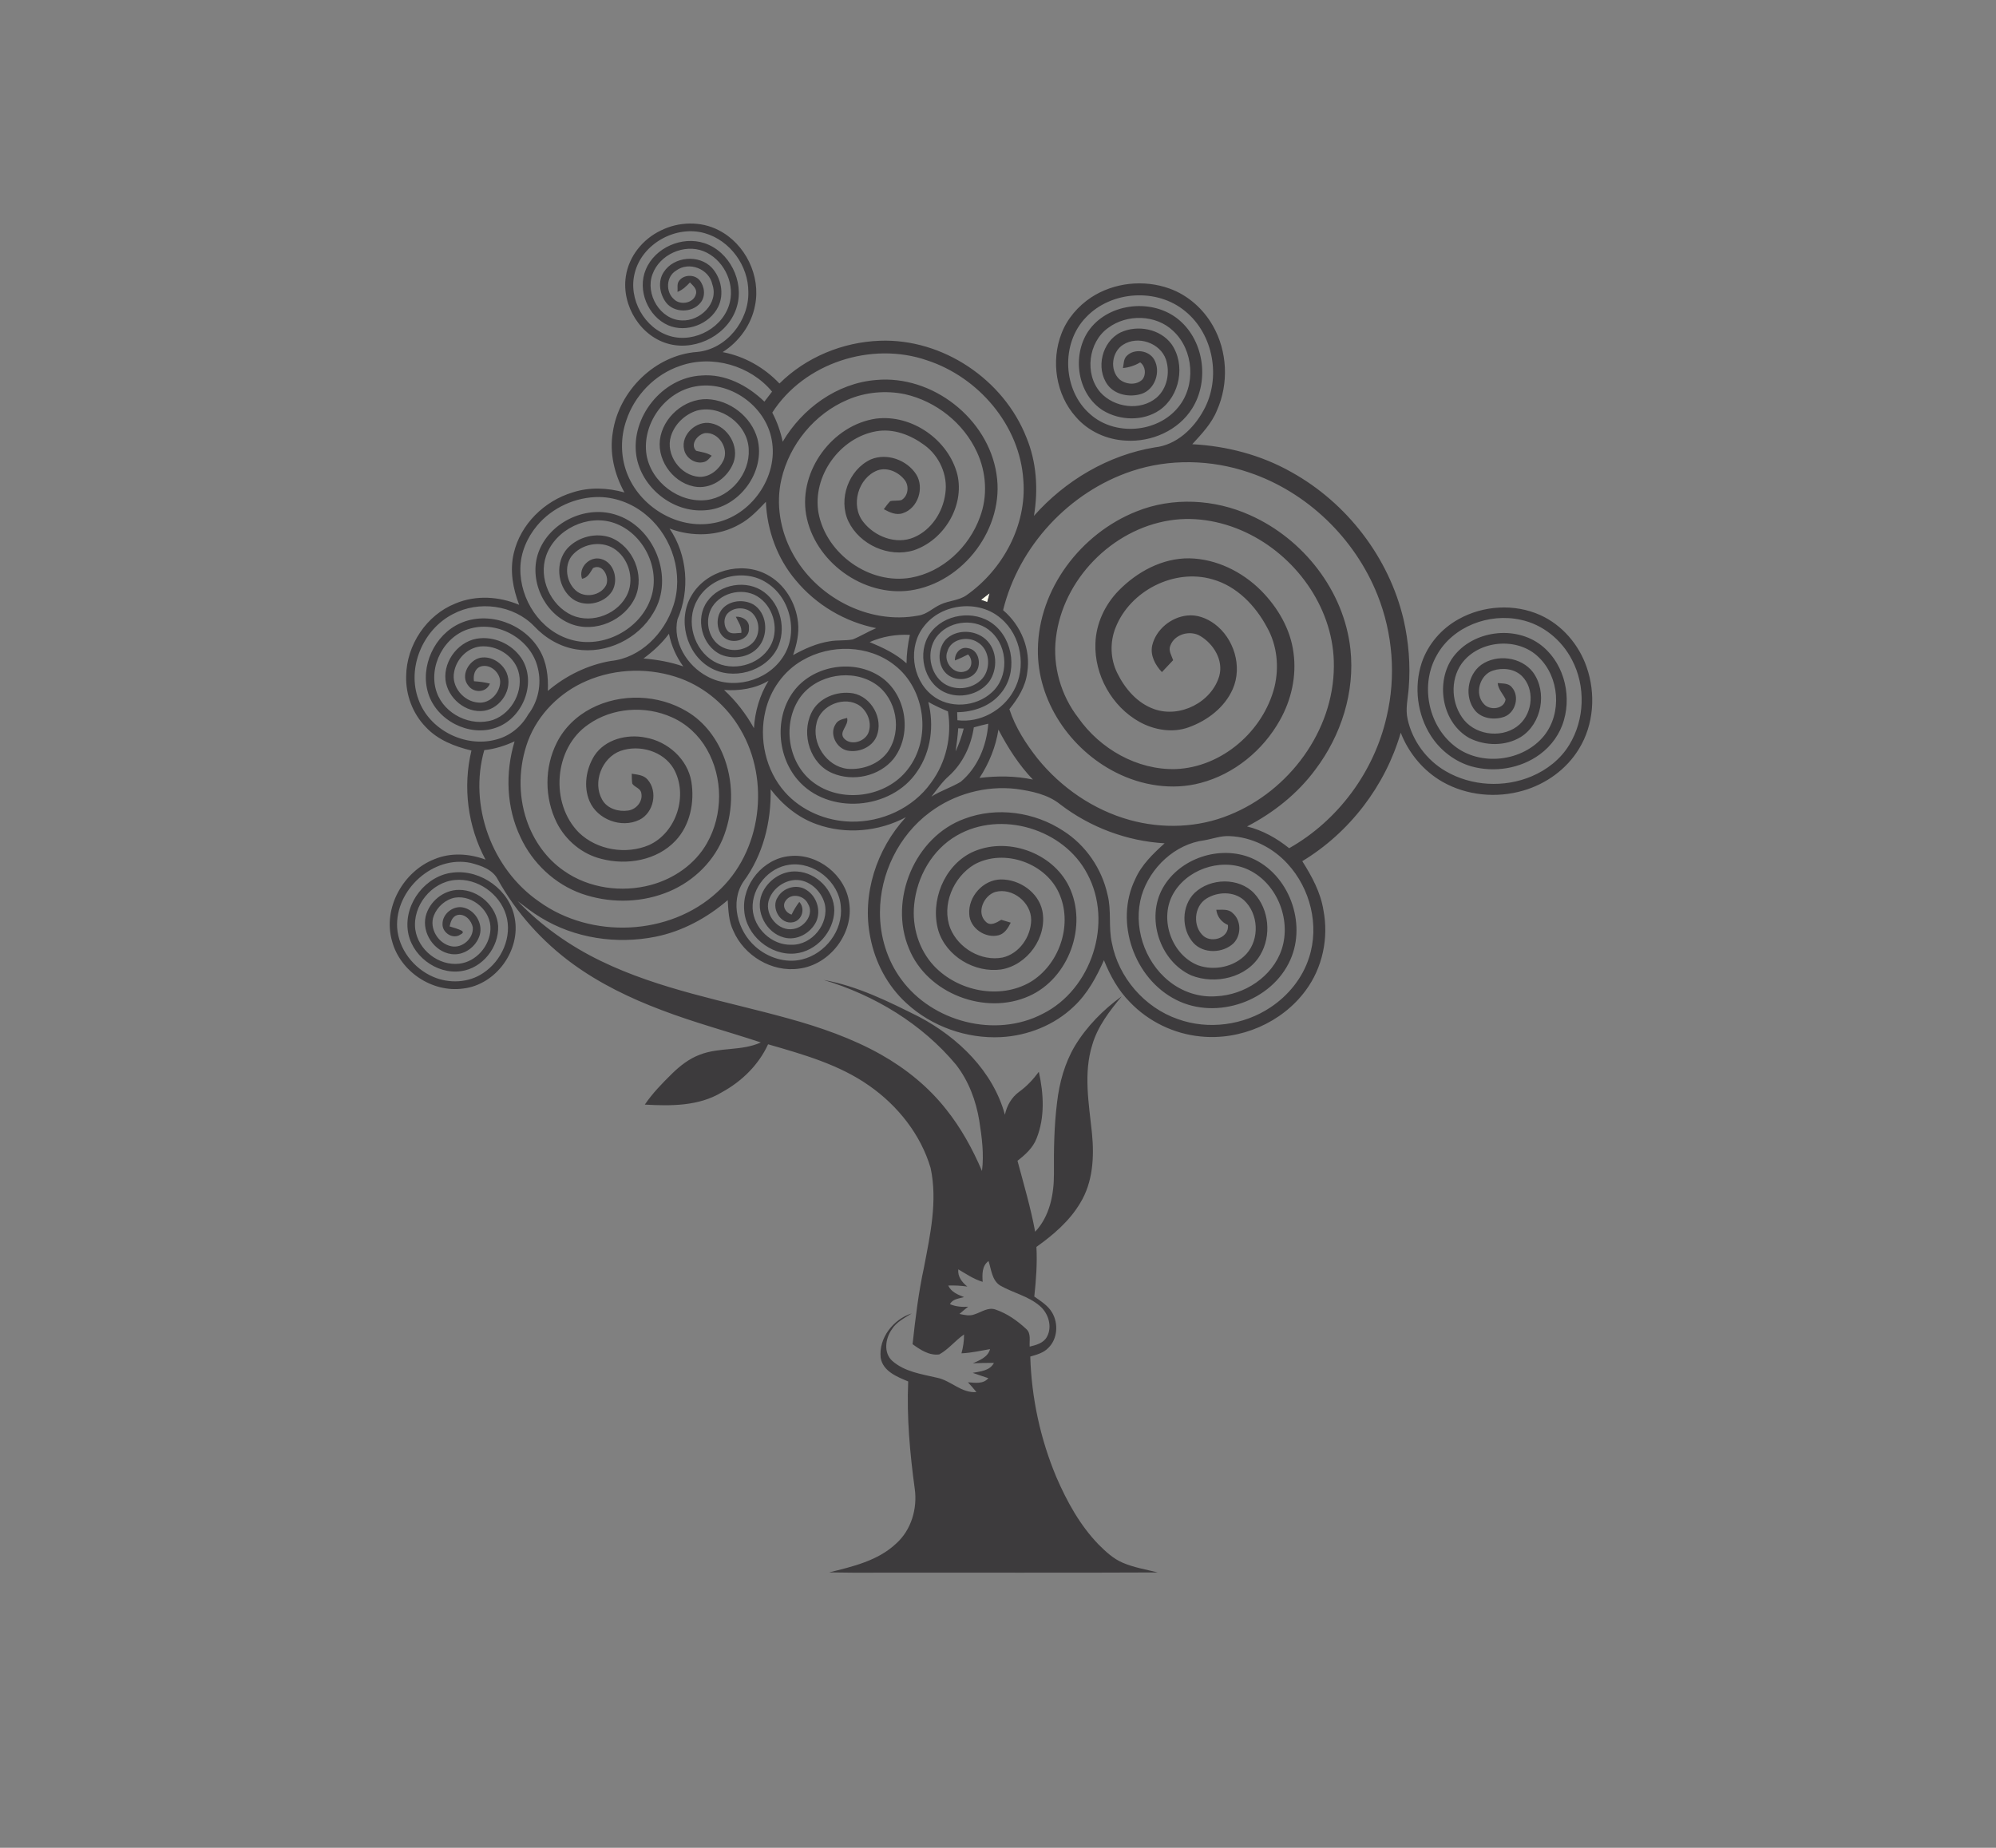 <?xml version="1.0" encoding="UTF-8" ?>
<!DOCTYPE svg PUBLIC "-//W3C//DTD SVG 1.1//EN" "http://www.w3.org/Graphics/SVG/1.1/DTD/svg11.dtd">
<svg width="1039pt" height="962pt" viewBox="0 0 1039 962" version="1.1" xmlns="http://www.w3.org/2000/svg">
<rect x="0" y="0" width="1039" height="962" fill="#808080" stroke="none"/>
<g id="#fdfbedff">
<path fill="#fdfbed" opacity="1.00" d=" M 510.67 312.28 C 512.14 311.14 513.62 309.99 515.11 308.86 C 514.70 310.39 514.30 311.93 513.90 313.46 C 512.82 313.07 511.74 312.67 510.67 312.28 Z" />
</g>
<g id="#3d3b3dff">
<path fill="#3d3b3d" opacity="1.00" d=" M 343.99 120.00 C 353.29 115.37 364.79 115.01 374.09 119.85 C 388.02 126.93 396.15 143.69 393.03 159.02 C 391.15 169.03 384.72 177.89 376.17 183.32 C 387.46 185.45 397.86 191.35 405.74 199.67 C 419.53 185.97 438.68 178.07 458.06 177.40 C 490.65 176.20 522.35 197.47 534.27 227.70 C 539.62 240.56 540.50 254.91 538.21 268.57 C 554.47 250.22 576.80 236.95 601.10 232.92 C 612.34 231.72 621.36 223.16 626.53 213.58 C 635.74 197.00 631.79 174.12 617.00 162.07 C 602.31 149.79 578.36 151.33 565.26 165.25 C 552.08 178.81 553.18 203.22 567.44 215.60 C 580.22 227.09 602.35 225.45 613.23 212.12 C 622.68 200.82 621.48 182.33 610.71 172.30 C 601.73 163.71 586.61 163.38 576.79 170.74 C 566.49 178.13 564.44 194.69 572.78 204.26 C 579.95 212.26 593.60 214.13 602.02 207.05 C 607.57 202.27 609.17 193.94 606.91 187.14 C 603.97 178.48 592.24 174.53 584.60 179.49 C 578.74 183.16 577.53 192.59 582.63 197.39 C 585.86 200.21 591.46 200.75 594.64 197.59 C 596.77 194.95 596.28 190.67 593.51 188.66 C 590.77 190.32 587.71 191.31 584.53 191.62 C 585.00 189.55 584.81 187.07 586.38 185.42 C 590.27 181.28 598.01 182.29 600.81 187.18 C 604.40 193.50 601.21 202.76 594.20 205.06 C 588.16 206.96 580.61 205.68 576.62 200.44 C 570.22 191.79 573.62 177.84 583.28 173.09 C 592.07 168.96 603.89 171.16 609.79 179.12 C 617.26 189.78 614.26 206.13 603.58 213.54 C 594.99 219.39 583.05 219.02 574.27 213.77 C 560.82 205.38 557.86 185.39 566.44 172.52 C 576.29 158.04 598.59 155.18 612.42 165.52 C 626.56 176.13 629.88 197.85 620.57 212.65 C 613.38 224.14 599.41 230.24 586.09 229.39 C 576.19 228.95 566.46 224.56 559.98 217.00 C 549.64 205.46 546.98 187.98 552.55 173.64 C 555.49 165.93 561.14 159.41 567.97 154.85 C 579.84 147.08 595.39 145.42 608.72 150.21 C 618.31 153.63 626.38 160.80 631.37 169.63 C 638.93 182.86 639.69 199.68 633.51 213.58 C 630.74 220.48 625.55 225.87 620.63 231.27 C 638.60 232.20 656.48 236.88 672.19 245.77 C 701.14 261.82 723.03 290.28 730.62 322.54 C 733.26 334.14 734.25 346.13 733.31 357.99 C 732.93 363.49 731.44 369.04 732.75 374.54 C 735.22 385.74 742.64 395.78 752.58 401.52 C 765.95 409.31 782.97 410.19 797.20 404.21 C 805.15 400.87 812.31 395.29 816.83 387.86 C 824.94 374.67 825.49 357.19 818.26 343.50 C 812.92 333.15 803.04 325.03 791.54 322.67 C 775.19 319.04 756.33 326.09 747.99 340.98 C 739.22 356.15 743.19 377.24 756.87 388.17 C 770.56 399.27 792.88 396.58 803.86 382.91 C 813.13 371.16 811.75 352.57 800.99 342.21 C 790.10 331.39 769.65 333.17 760.74 345.64 C 754.69 354.30 755.51 366.89 762.19 374.97 C 769.12 383.25 783.08 384.43 791.08 377.07 C 797.91 370.75 798.95 358.66 792.18 351.92 C 788.27 348.12 782.14 347.49 777.12 349.12 C 770.22 351.30 767.37 361.31 772.48 366.58 C 775.53 370.05 783.09 369.23 783.71 364.08 C 782.40 361.25 779.88 358.94 779.61 355.62 C 782.15 355.91 785.32 355.57 787.04 357.90 C 791.14 362.60 788.91 370.87 783.17 373.13 C 778.10 374.96 771.58 374.28 767.91 370.02 C 762.11 363.04 763.77 351.42 771.05 346.11 C 779.21 340.37 791.83 341.97 797.97 349.96 C 805.56 360.32 802.56 376.80 791.66 383.68 C 783.64 388.59 773.04 388.41 764.77 384.21 C 750.98 376.42 747.27 356.50 755.48 343.42 C 764.95 328.88 786.91 325.24 801.01 335.02 C 813.41 343.66 818.26 360.68 814.08 374.93 C 812.09 382.06 807.54 388.35 801.59 392.72 C 791.49 400.17 777.89 402.34 765.86 398.98 C 757.25 396.48 749.73 390.65 744.88 383.13 C 737.70 372.00 735.93 357.61 740.06 345.04 C 743.31 335.42 750.38 327.22 759.27 322.35 C 772.08 315.18 788.30 314.17 801.75 320.22 C 813.13 325.34 821.87 335.57 825.91 347.30 C 830.75 361.17 829.68 377.32 821.89 389.92 C 815.46 400.51 804.74 408.18 792.91 411.60 C 779.05 415.66 763.53 414.21 750.92 407.06 C 740.97 401.39 733.26 392.11 729.14 381.46 C 721.15 409.09 702.51 433.46 677.89 448.35 C 682.87 456.23 687.45 464.59 688.91 473.93 C 691.68 488.31 688.45 503.82 679.68 515.62 C 667.32 532.47 645.64 541.76 624.92 539.60 C 611.09 538.27 597.86 531.84 588.24 521.82 C 582.11 515.65 577.86 507.93 574.65 499.91 C 570.75 508.68 566.07 517.38 558.97 524.00 C 548.84 533.71 535.03 539.20 521.09 539.95 C 503.19 540.87 484.98 534.44 471.80 522.26 C 462.00 513.31 455.52 501.03 453.04 488.04 C 448.50 465.80 456.27 442.00 471.53 425.47 C 457.42 432.99 440.17 434.57 425.08 429.10 C 415.44 425.72 407.31 418.95 401.14 410.93 C 401.52 427.87 397.17 445.27 386.97 459.00 C 379.85 469.64 383.97 484.69 393.15 492.78 C 399.67 498.60 408.98 501.65 417.60 499.48 C 429.59 496.51 438.97 484.39 437.68 471.89 C 436.75 459.00 423.64 448.39 410.84 450.21 C 400.04 451.70 391.32 462.10 391.77 473.00 C 392.28 483.23 401.74 492.25 412.05 491.86 C 422.71 492.08 431.75 480.84 429.29 470.48 C 427.50 463.74 421.11 457.83 413.90 458.14 C 407.66 458.50 401.78 463.04 400.07 469.08 C 398.11 476.55 405.27 485.13 413.09 483.63 C 418.77 482.76 423.97 475.92 420.56 470.48 C 418.53 466.15 411.84 464.68 408.96 468.95 C 406.88 471.75 409.03 475.33 412.06 476.15 C 413.19 473.83 414.50 471.61 416.07 469.57 C 419.26 473.02 417.58 478.97 412.99 480.10 C 406.14 481.68 401.00 472.35 404.95 466.94 C 407.85 462.04 414.86 460.11 419.70 463.27 C 425.12 466.60 427.54 474.11 424.82 479.92 C 421.88 485.89 414.67 489.93 408.06 488.08 C 398.80 485.65 393.00 474.49 396.54 465.55 C 399.44 458.36 407.06 453.14 414.90 453.73 C 425.20 454.34 434.25 463.66 434.29 474.03 C 434.09 485.06 424.96 495.33 413.90 496.41 C 401.03 497.67 388.31 486.98 387.40 474.07 C 386.15 460.38 397.37 446.94 411.05 445.70 C 425.59 444.09 440.11 455.55 442.04 470.03 C 444.47 485.95 431.89 502.33 415.94 504.29 C 401.79 506.33 387.28 497.53 381.70 484.53 C 379.30 479.58 379.15 474.00 378.81 468.63 C 368.07 477.87 355.20 484.88 341.24 487.68 C 320.98 491.75 299.08 488.52 281.39 477.63 C 277.17 475.13 273.36 472.04 269.44 469.12 C 281.80 482.03 296.64 492.50 312.71 500.28 C 343.43 515.22 377.34 521.10 410.02 530.14 C 426.87 534.78 443.57 540.53 458.83 549.17 C 471.64 556.43 483.31 565.88 492.45 577.48 C 500.23 587.20 506.27 598.20 511.16 609.64 C 512.28 600.88 511.11 592.08 509.75 583.43 C 508.04 572.97 504.19 562.71 497.65 554.30 C 479.90 532.99 455.22 518.10 428.78 510.19 C 446.42 513.36 462.60 521.46 478.49 529.41 C 498.78 540.16 516.91 557.68 523.10 580.37 C 524.06 575.68 526.55 571.32 530.44 568.47 C 534.45 565.59 537.83 561.97 540.75 558.01 C 543.28 569.38 544.00 581.66 539.58 592.68 C 537.71 597.58 533.70 601.19 529.64 604.32 C 532.91 616.58 536.54 628.77 538.84 641.27 C 546.45 633.22 548.66 621.74 548.62 611.02 C 548.51 598.63 548.71 586.21 550.25 573.91 C 551.44 563.66 554.24 553.45 559.53 544.53 C 565.72 534.34 574.27 525.68 583.90 518.71 C 577.63 526.29 571.41 534.28 568.60 543.88 C 563.88 558.84 566.84 574.64 568.40 589.85 C 569.65 602.24 568.95 615.50 562.26 626.37 C 556.71 635.73 548.26 642.93 539.50 649.18 C 539.97 657.81 539.32 666.44 538.39 675.01 C 541.78 677.42 545.54 679.68 547.68 683.38 C 551.01 689.03 550.54 697.01 545.74 701.70 C 543.27 704.36 539.65 705.27 536.30 706.26 C 536.93 727.80 541.56 749.21 549.90 769.08 C 555.39 781.75 562.18 794.13 571.86 804.12 C 575.57 807.82 579.51 811.51 584.40 813.59 C 590.24 816.10 596.56 817.11 602.69 818.66 C 554.44 818.90 506.20 818.70 457.95 818.75 C 449.17 818.87 440.38 818.77 431.60 818.63 C 443.88 815.58 457.02 812.57 466.50 803.59 C 474.36 796.56 477.62 785.37 476.16 775.08 C 473.64 756.58 471.95 737.89 472.75 719.21 C 466.94 716.80 459.61 713.92 458.43 706.89 C 457.31 696.60 465.01 686.81 474.62 683.79 C 470.84 686.19 466.56 688.25 464.15 692.22 C 460.85 696.92 459.83 704.34 464.48 708.53 C 470.91 714.19 479.72 715.40 487.77 717.28 C 495.02 718.74 500.45 725.40 508.26 724.74 C 506.86 722.97 505.38 721.29 503.85 719.65 C 507.49 719.89 511.82 720.71 514.48 717.51 C 511.77 716.58 509.04 715.73 506.35 714.75 C 510.36 713.96 515.21 713.70 517.37 709.57 C 513.72 709.50 510.08 709.62 506.44 709.77 C 509.99 708.13 514.24 706.60 515.36 702.38 C 510.41 703.22 505.50 704.38 500.48 704.57 C 501.36 701.37 501.86 698.07 501.82 694.75 C 497.25 697.89 493.79 702.47 488.91 705.15 C 483.69 705.83 479.05 702.72 475.03 699.82 C 476.50 686.47 478.09 673.11 480.94 659.97 C 484.18 642.99 488.12 625.36 484.43 608.13 C 479.32 590.71 467.33 575.65 452.55 565.31 C 436.84 554.20 418.07 548.96 399.82 543.68 C 394.87 554.48 386.06 563.04 375.70 568.69 C 363.73 575.95 349.17 575.84 335.65 575.08 C 339.70 569.11 344.76 563.94 349.89 558.90 C 354.04 554.86 358.73 551.18 364.21 549.13 C 374.42 545.09 385.98 547.32 396.04 542.72 C 378.80 537.01 361.22 532.33 344.25 525.83 C 328.02 519.70 312.24 512.07 298.18 501.84 C 282.24 490.22 268.76 475.20 259.16 457.95 C 256.51 452.68 250.40 450.64 245.06 449.26 C 225.52 445.12 205.61 463.29 206.73 482.95 C 207.48 494.11 215.27 504.13 225.41 508.53 C 233.73 512.17 243.98 511.75 251.56 506.56 C 261.14 500.22 266.84 487.64 263.43 476.37 C 260.06 465.26 248.50 457.05 236.85 458.15 C 224.56 459.24 214.61 471.61 216.17 483.85 C 217.62 494.51 228.34 502.97 239.05 501.72 C 247.79 500.73 254.88 492.63 255.30 483.94 C 255.80 474.45 246.29 465.92 236.92 467.32 C 231.93 468.23 227.64 472.04 225.81 476.73 C 223.25 483.30 228.11 491.26 234.87 492.63 C 240.52 493.88 246.50 488.66 246.11 482.91 C 245.51 479.26 242.01 475.43 238.05 476.40 C 235.42 477.14 234.53 479.93 234.04 482.31 C 236.23 483.01 238.50 483.56 240.54 484.64 C 241.79 485.90 239.65 486.41 238.85 487.02 C 234.93 488.77 230.15 485.20 230.35 481.01 C 230.33 475.79 235.76 471.48 240.84 472.41 C 247.12 473.55 251.50 480.68 249.72 486.80 C 247.89 492.95 241.45 497.67 234.95 496.71 C 226.05 495.51 219.56 485.79 221.58 477.09 C 223.46 469.35 230.97 463.19 239.01 463.30 C 249.18 463.25 258.64 471.88 259.30 482.07 C 259.78 493.16 251.13 504.09 240.02 505.60 C 227.01 507.49 213.66 497.16 212.23 484.09 C 210.59 470.03 221.73 455.73 235.89 454.27 C 250.44 452.62 265.33 463.41 267.91 477.90 C 271.21 494.70 258.17 512.70 241.13 514.65 C 224.90 516.94 208.22 505.71 204.06 489.90 C 199.16 472.74 209.91 453.60 226.25 447.26 C 234.69 443.77 244.29 444.39 252.73 447.53 C 243.48 430.33 240.82 409.73 245.41 390.75 C 236.64 388.63 227.81 385.22 221.56 378.44 C 214.80 371.48 211.16 361.74 211.42 352.06 C 211.59 335.87 221.99 320.16 237.11 314.18 C 247.68 309.72 259.81 310.48 270.25 314.90 C 266.98 306.43 265.29 297.04 267.42 288.08 C 270.89 272.94 283.40 260.75 298.11 256.36 C 306.82 253.49 316.29 253.93 325.04 256.38 C 319.79 246.85 317.15 235.75 319.01 224.91 C 322.23 203.41 341.01 184.83 362.92 183.23 C 378.12 181.85 389.93 166.95 389.54 152.00 C 389.60 138.40 380.08 125.18 366.92 121.43 C 351.93 117.07 334.26 126.80 330.43 142.04 C 326.86 155.60 335.45 171.16 349.00 175.03 C 361.85 178.71 377.10 170.25 379.99 157.01 C 382.36 146.48 376.18 134.71 366.13 130.74 C 356.03 126.83 343.39 132.54 339.67 142.72 C 335.74 153.03 343.60 166.51 354.96 166.82 C 364.45 167.28 374.23 157.85 370.81 148.09 C 369.11 139.94 358.66 135.90 351.95 140.87 C 346.70 144.01 346.37 152.06 350.96 155.91 C 354.34 159.12 361.21 157.79 362.28 153.01 C 362.97 150.42 360.69 148.67 359.13 147.04 C 357.29 149.07 355.25 150.96 352.67 151.97 C 352.87 150.13 352.27 147.99 353.38 146.35 C 355.74 142.90 361.47 142.68 364.14 145.87 C 366.79 149.09 367.44 154.27 364.64 157.61 C 360.32 163.04 350.85 162.99 346.65 157.43 C 343.34 152.98 342.31 146.37 345.54 141.60 C 350.81 133.45 363.93 132.35 370.56 139.40 C 375.43 144.75 377.06 153.13 373.85 159.73 C 369.32 168.89 357.26 173.38 347.85 169.37 C 337.23 164.71 331.60 151.03 336.18 140.30 C 340.90 128.92 355.00 122.77 366.62 126.57 C 379.70 130.86 387.42 146.35 383.63 159.45 C 379.58 173.84 363.11 182.64 348.79 179.22 C 333.62 175.65 323.49 159.19 325.76 144.01 C 327.24 133.57 334.55 124.49 343.99 120.00 M 402.00 214.82 C 404.51 219.60 406.32 224.70 407.42 229.98 C 417.58 212.68 435.68 199.46 456.00 197.84 C 485.22 195.09 514.36 217.80 518.72 246.85 C 523.12 274.62 501.60 303.40 473.84 307.40 C 449.23 310.85 423.82 292.30 419.60 267.81 C 415.79 245.09 433.27 221.24 456.05 217.94 C 474.70 215.64 493.76 228.97 498.36 247.11 C 502.16 263.45 491.36 281.23 475.66 286.49 C 462.68 290.50 447.46 283.58 441.61 271.40 C 436.23 259.87 441.74 244.54 453.30 239.18 C 461.69 235.67 472.14 239.47 476.96 247.03 C 481.25 253.97 477.89 264.62 469.95 267.18 C 466.51 268.40 463.03 266.72 460.06 265.10 C 461.12 263.68 462.14 262.21 463.38 260.93 C 465.30 260.43 467.35 260.88 469.26 260.33 C 472.73 258.30 473.36 253.11 471.01 250.01 C 467.83 245.79 462.00 243.10 456.80 244.88 C 446.69 248.76 442.59 263.08 449.31 271.65 C 455.24 279.35 466.43 283.72 475.71 279.77 C 484.82 275.93 490.84 266.58 492.08 256.96 C 493.49 247.38 488.98 237.37 481.20 231.73 C 474.09 226.47 465.06 222.94 456.12 224.53 C 437.10 227.86 422.72 247.98 426.07 267.07 C 430.07 288.41 452.64 304.51 474.14 300.76 C 490.72 297.83 504.47 284.83 510.10 269.21 C 514.22 258.35 513.44 245.91 508.57 235.43 C 501.63 220.27 487.25 208.88 471.03 205.22 C 461.09 203.18 450.48 204.09 441.15 208.15 C 423.97 215.43 410.94 231.40 406.75 249.53 C 403.79 262.35 406.13 276.10 412.33 287.63 C 424.54 310.70 451.99 325.37 477.97 320.49 C 482.46 319.91 485.68 316.41 489.69 314.67 C 493.98 312.67 499.03 312.68 503.01 309.95 C 522.02 296.62 534.56 273.43 532.69 249.96 C 530.88 221.42 509.34 196.34 482.54 187.59 C 453.69 177.61 418.58 188.93 402.00 214.82 M 354.08 190.47 C 340.92 194.87 330.29 205.83 325.98 218.98 C 323.01 227.61 323.02 237.25 326.17 245.83 C 332.70 263.68 352.64 275.94 371.56 272.29 C 390.90 268.83 405.42 248.23 401.69 228.84 C 398.46 211.13 379.67 197.92 361.92 201.20 C 345.97 204.07 334.02 220.82 336.55 236.84 C 338.96 251.07 353.59 262.10 367.95 260.31 C 380.42 258.65 390.43 246.50 389.74 233.95 C 389.29 220.99 375.27 210.43 362.69 213.79 C 356.47 215.77 351.16 220.83 349.24 227.11 C 346.27 236.65 354.12 247.64 364.01 248.26 C 369.49 248.47 374.32 244.44 376.59 239.70 C 379.50 233.43 374.09 224.89 367.06 225.47 C 363.23 226.07 358.99 231.33 362.39 234.71 C 365.15 235.36 368.03 235.69 370.48 237.27 C 369.30 238.47 368.29 240.03 366.58 240.50 C 362.07 241.84 356.97 238.57 356.09 233.99 C 354.31 226.27 362.57 218.75 370.11 220.36 C 378.93 222.04 384.94 232.37 381.80 240.84 C 378.97 248.32 371.24 254.19 363.05 253.53 C 351.39 252.42 342.17 240.63 343.50 229.07 C 344.95 217.29 356.16 207.59 368.02 207.80 C 379.93 208.24 391.12 216.92 394.28 228.45 C 398.72 245.59 384.68 264.62 367.06 265.66 C 350.21 267.02 333.82 253.83 331.23 237.19 C 328.26 217.18 344.77 196.54 365.07 195.50 C 377.47 194.48 389.21 200.69 397.90 209.10 C 399.23 207.36 400.55 205.63 401.89 203.89 C 390.63 190.29 370.77 184.58 354.08 190.47 M 589.16 245.25 C 556.58 256.09 530.34 284.28 522.15 317.67 C 531.41 325.49 536.70 338.06 534.72 350.15 C 533.86 357.37 529.91 363.69 525.42 369.21 C 528.51 378.67 534.00 387.20 540.13 394.97 C 552.38 410.08 569.18 421.64 587.97 426.88 C 605.03 431.62 623.72 431.00 640.16 424.20 C 670.95 411.75 694.22 380.55 694.33 346.91 C 694.66 318.09 676.05 291.12 650.75 278.26 C 637.98 271.75 623.21 268.69 608.96 270.92 C 578.78 275.61 553.19 301.76 549.65 332.18 C 547.87 346.88 552.25 362.03 561.29 373.72 C 572.67 389.90 591.95 400.96 611.98 400.40 C 636.00 399.49 657.62 380.68 663.43 357.62 C 665.92 347.27 664.80 335.93 659.53 326.59 C 653.49 315.28 643.78 305.13 631.13 301.61 C 611.26 295.81 588.30 307.55 580.74 326.67 C 577.66 334.25 577.94 343.11 581.60 350.44 C 585.60 358.58 592.02 366.10 600.79 369.18 C 614.22 373.97 630.70 365.62 634.69 351.92 C 636.94 343.73 631.73 335.28 624.83 331.14 C 619.55 327.93 611.43 330.09 609.22 336.09 C 608.09 338.69 609.84 341.27 610.67 343.70 C 608.74 345.78 606.79 347.86 604.82 349.91 C 601.35 346.24 598.63 341.20 599.77 336.01 C 601.76 327.70 609.55 321.35 617.95 320.46 C 623.03 319.87 628.08 321.81 632.14 324.77 C 642.33 332.26 646.85 346.98 641.71 358.70 C 637.49 368.32 628.52 375.13 618.82 378.63 C 610.39 381.72 600.86 380.09 593.14 375.83 C 578.75 367.83 569.60 351.38 570.21 334.95 C 570.53 324.64 575.18 314.75 582.36 307.43 C 591.95 297.66 605.06 290.53 619.03 290.68 C 633.12 290.93 646.59 297.62 656.46 307.48 C 665.13 316.26 671.78 327.53 673.33 339.92 C 674.99 352.01 672.18 364.48 666.18 375.05 C 657.41 390.71 642.40 403.03 624.96 407.62 C 610.23 411.55 594.27 409.00 580.81 402.14 C 557.14 390.19 539.84 364.92 540.26 338.02 C 540.60 306.59 562.71 277.75 591.49 266.30 C 610.38 258.63 632.27 259.86 650.73 268.22 C 678.41 280.55 699.64 307.58 702.95 337.97 C 705.39 360.21 698.11 382.91 684.72 400.63 C 675.46 413.19 662.95 423.12 649.14 430.27 C 657.23 432.26 664.61 436.40 671.06 441.60 C 696.57 427.20 715.37 401.64 721.81 373.09 C 726.76 352.18 725.03 329.79 717.07 309.84 C 705.30 280.22 680.28 256.01 649.98 245.90 C 630.47 239.27 608.78 238.72 589.16 245.25 M 279.61 273.60 C 274.39 279.86 270.93 287.78 270.87 296.01 C 270.61 312.09 281.23 328.37 296.95 332.96 C 313.80 338.08 333.59 327.70 338.96 310.93 C 343.92 295.70 334.83 277.57 319.74 272.29 C 305.95 267.48 289.17 275.54 284.29 289.30 C 280.19 301.03 286.49 315.14 297.70 320.30 C 308.35 324.99 322.24 319.57 326.81 308.84 C 330.24 300.64 326.96 290.17 319.38 285.48 C 312.43 281.26 302.56 283.23 297.53 289.54 C 293.59 294.86 294.82 302.97 299.63 307.34 C 304.20 311.60 312.70 310.23 315.53 304.61 C 317.37 300.50 313.80 293.19 308.71 295.74 C 307.18 298.01 306.03 300.84 302.96 301.32 C 300.94 295.38 307.03 289.35 312.92 291.01 C 319.78 292.84 322.02 301.92 318.71 307.66 C 314.36 314.73 303.28 316.63 297.03 311.00 C 289.93 304.71 288.98 292.53 295.40 285.44 C 301.00 279.44 310.32 277.08 318.05 279.94 C 329.54 284.60 335.65 299.31 330.76 310.72 C 325.35 322.99 309.74 329.75 297.18 324.83 C 283.04 319.32 275.14 301.78 280.31 287.53 C 285.91 272.18 304.34 263.11 319.95 267.80 C 340.50 273.75 351.39 300.67 340.10 319.04 C 332.21 332.69 315.56 340.63 299.99 338.09 C 291.54 336.75 283.83 332.20 278.03 325.99 C 267.33 314.91 249.15 312.52 235.68 319.75 C 220.18 327.73 211.62 347.68 217.85 364.22 C 223.43 379.99 242.03 389.36 258.09 385.07 C 265.27 383.29 271.33 378.41 274.94 371.99 C 280.14 365.25 282.01 356.25 280.00 347.99 C 276.68 333.02 259.66 323.13 244.98 327.20 C 231.24 330.77 222.64 347.06 227.33 360.44 C 231.35 371.91 245.19 378.60 256.70 374.78 C 266.69 371.21 272.92 359.25 269.71 349.06 C 267.08 341.04 258.36 335.82 250.06 336.56 C 243.20 337.28 237.54 343.20 236.39 349.88 C 234.81 357.50 241.34 365.23 248.92 365.77 C 254.58 366.42 259.67 361.40 260.30 355.98 C 261.04 350.63 255.30 345.21 250.02 347.05 C 247.02 348.27 246.24 351.76 246.73 354.67 C 249.52 354.85 252.30 355.21 255.02 355.90 C 253.18 360.70 246.69 360.93 243.83 357.03 C 239.41 351.85 244.05 343.65 250.10 342.43 C 255.76 341.42 261.53 345.14 263.73 350.30 C 267.23 358.60 260.67 368.69 252.05 370.04 C 242.46 371.47 233.00 363.43 231.89 353.99 C 230.81 343.55 239.42 333.01 249.95 332.29 C 258.72 331.56 267.70 336.22 272.13 343.82 C 279.28 356.56 271.63 374.37 257.99 378.93 C 244.07 383.73 227.32 375.03 222.93 361.04 C 218.48 347.00 226.17 330.43 239.59 324.48 C 254.18 317.94 272.79 324.64 280.76 338.27 C 284.63 344.68 285.50 352.36 285.17 359.71 C 294.49 351.78 305.88 346.19 317.96 344.11 C 333.42 342.58 345.86 329.76 350.48 315.45 C 355.92 299.10 350.11 280.00 337.17 268.81 C 330.30 262.67 321.25 258.93 312.00 258.76 C 299.74 258.65 287.51 264.19 279.61 273.60 M 385.00 272.96 C 374.00 279.27 360.25 279.61 348.52 275.18 C 357.89 288.89 359.24 307.31 352.65 322.47 C 350.06 334.28 357.64 346.54 367.95 352.05 C 381.04 359.42 399.12 354.79 407.37 342.33 C 415.77 330.13 411.78 311.61 399.41 303.61 C 387.60 295.54 369.45 300.10 362.78 312.72 C 356.82 323.38 361.08 338.28 371.62 344.37 C 381.29 349.92 395.07 346.38 400.76 336.75 C 405.66 328.57 403.09 317.04 395.54 311.37 C 388.03 305.60 375.88 307.92 370.81 315.85 C 367.13 321.71 368.05 330.14 373.13 334.91 C 378.12 339.61 386.81 339.59 391.71 334.76 C 395.86 330.73 395.73 323.33 391.70 319.27 C 388.38 315.97 382.43 315.86 379.02 319.08 C 376.33 321.62 376.59 326.38 379.18 328.89 C 381.11 330.34 383.69 329.47 385.90 329.49 C 386.25 326.35 384.30 323.78 383.02 321.10 C 386.45 320.80 390.27 323.14 389.86 326.97 C 390.31 332.46 383.38 334.85 379.03 333.14 C 373.53 331.01 372.29 323.60 374.78 318.77 C 378.04 312.71 386.63 311.50 392.27 314.76 C 399.04 319.11 400.08 329.23 395.73 335.64 C 391.40 342.12 382.15 343.72 375.27 340.81 C 365.30 336.22 361.72 321.97 368.16 313.14 C 374.59 304.01 388.75 301.55 397.75 308.27 C 406.54 314.80 409.45 327.87 404.59 337.62 C 398.32 349.80 381.29 354.41 369.56 347.51 C 357.06 340.27 352.54 322.33 360.00 309.99 C 367.58 297.06 385.79 292.06 399.00 299.03 C 408.34 303.81 414.34 313.81 415.41 324.10 C 416.04 329.87 414.69 335.63 412.83 341.06 C 418.80 337.77 425.13 334.91 431.92 333.87 C 435.86 333.16 439.92 333.65 443.85 332.91 C 448.06 331.23 451.91 328.76 456.11 327.02 C 439.80 323.80 424.71 314.83 414.14 301.99 C 404.55 290.67 399.28 276.02 398.67 261.26 C 394.51 265.59 390.35 270.10 385.00 272.96 M 510.67 312.28 C 511.74 312.67 512.82 313.07 513.90 313.46 C 514.30 311.93 514.70 310.39 515.11 308.86 C 513.62 309.99 512.14 311.14 510.67 312.28 M 481.05 325.97 C 472.56 336.44 474.61 353.47 485.09 361.86 C 493.96 369.18 508.10 368.16 516.38 360.39 C 525.24 352.36 524.76 336.94 516.02 329.01 C 508.49 321.87 495.26 322.75 488.44 330.44 C 482.21 337.21 483.21 348.94 490.10 354.88 C 496.08 360.04 506.12 359.20 511.32 353.31 C 516.11 347.85 515.24 337.95 508.68 334.25 C 503.49 330.99 494.90 332.72 493.16 339.14 C 490.85 344.69 496.69 351.73 502.60 349.45 C 506.29 348.15 506.45 343.23 503.92 340.72 C 501.69 341.85 499.44 342.96 497.10 343.84 C 496.85 340.16 499.97 336.48 503.83 337.45 C 509.24 338.15 510.96 345.26 508.33 349.42 C 505.25 354.30 497.93 354.69 493.52 351.43 C 487.88 347.29 487.81 338.25 492.14 333.14 C 497.56 327.50 507.35 327.70 513.06 332.82 C 519.20 338.28 519.52 348.45 514.85 354.94 C 509.56 361.80 499.31 364.04 491.54 360.33 C 480.71 355.10 477.33 339.71 484.00 329.97 C 491.07 319.59 507.17 317.21 517.03 324.93 C 527.77 333.23 529.76 350.66 520.90 361.02 C 515.47 367.72 506.66 370.70 498.24 370.79 C 498.28 372.18 498.33 373.57 498.38 374.97 C 510.11 376.45 522.05 369.87 527.67 359.61 C 534.44 347.55 531.66 330.89 521.00 321.96 C 509.65 312.02 490.24 314.04 481.05 325.97 M 334.97 342.83 C 342.00 343.41 349.00 344.63 355.68 346.96 C 351.99 341.91 349.41 336.09 348.22 329.94 C 344.56 334.95 339.92 339.14 334.97 342.83 M 452.69 334.29 C 459.52 337.14 466.35 340.32 471.88 345.36 C 471.94 340.37 472.54 335.40 473.63 330.53 C 466.47 330.17 459.26 331.38 452.69 334.29 M 417.70 343.78 C 407.94 349.34 400.97 359.23 398.44 370.11 C 394.93 384.74 398.57 401.10 408.60 412.42 C 417.21 422.09 430.09 427.49 442.95 427.76 C 458.96 428.15 475.26 420.71 484.61 407.56 C 492.46 397.03 495.61 383.29 493.45 370.37 C 489.96 368.90 486.53 367.31 483.22 365.47 C 486.30 377.61 484.66 391.19 477.46 401.60 C 464.08 421.77 431.03 424.56 415.17 405.93 C 403.87 392.71 403.08 371.10 414.77 357.89 C 425.81 345.61 446.38 343.24 459.64 353.26 C 472.06 362.77 474.74 382.73 465.11 395.09 C 457.69 404.18 444.05 407.10 433.36 402.55 C 421.69 397.73 417.04 382.36 422.29 371.28 C 425.96 363.28 435.71 359.55 444.07 360.96 C 453.65 362.78 459.97 374.22 456.32 383.30 C 453.97 389.07 447.01 391.96 441.09 390.77 C 435.35 389.57 431.55 382.04 435.00 376.98 C 436.17 374.78 438.78 374.37 440.95 373.77 C 442.04 377.75 436.29 381.02 439.43 384.54 C 442.99 388.29 449.83 386.20 451.90 381.82 C 454.08 376.80 451.86 370.66 447.60 367.47 C 439.82 362.02 427.25 367.00 425.10 376.24 C 422.27 386.76 430.08 398.96 441.03 400.25 C 448.94 400.96 457.59 397.89 462.26 391.23 C 469.71 380.32 466.76 363.70 455.83 356.20 C 443.73 347.97 425.45 351.03 416.71 362.78 C 407.04 376.17 409.86 396.97 423.03 407.08 C 437.72 418.48 461.24 415.27 472.52 400.54 C 485.05 384.51 481.74 358.72 465.66 346.30 C 452.21 335.64 432.31 335.25 417.70 343.78 M 305.39 354.47 C 291.63 360.32 280.15 371.67 274.85 385.72 C 270.00 398.86 269.62 413.69 274.13 426.98 C 277.70 437.50 284.38 447.08 293.59 453.40 C 306.51 462.50 323.59 464.80 338.73 460.75 C 350.73 457.54 361.82 449.93 367.99 439.00 C 376.44 424.15 376.45 404.83 367.90 390.02 C 363.77 382.76 357.36 376.78 349.69 373.41 C 335.86 367.20 318.69 368.35 306.23 377.19 C 288.27 389.47 286.18 418.30 301.41 433.54 C 310.86 442.61 325.89 445.05 337.88 439.95 C 352.18 433.42 358.38 413.90 350.69 400.25 C 345.29 390.99 332.80 387.49 322.96 390.95 C 313.27 394.51 308.28 407.38 313.50 416.41 C 316.11 421.04 321.99 422.74 327.00 421.99 C 331.18 421.43 334.76 417.21 333.82 412.92 C 333.49 410.38 330.37 409.90 329.13 408.00 C 328.86 406.28 328.89 404.54 328.85 402.82 C 331.69 403.30 335.02 403.45 337.05 405.82 C 342.62 412.04 340.29 423.21 332.80 426.83 C 323.44 431.38 310.93 426.65 306.86 417.09 C 303.63 409.44 305.07 400.29 309.42 393.38 C 315.02 384.84 326.45 382.04 336.04 384.00 C 347.57 386.03 357.89 395.15 359.88 406.92 C 361.62 417.60 359.26 429.59 351.67 437.65 C 342.04 447.94 326.34 450.65 313.08 447.15 C 303.01 444.72 294.43 437.48 289.80 428.29 C 283.40 415.42 283.33 399.55 289.82 386.70 C 293.64 378.98 300.13 372.77 307.73 368.82 C 323.14 360.80 342.69 361.45 357.58 370.40 C 366.96 375.93 373.69 385.23 377.30 395.39 C 382.07 408.81 381.58 424.00 376.04 437.12 C 370.47 450.06 359.18 460.20 346.01 465.03 C 332.22 470.20 316.63 470.14 302.76 465.27 C 288.79 460.31 277.21 449.38 270.99 435.97 C 263.54 420.51 262.94 402.29 267.86 385.98 C 262.85 388.25 257.58 389.97 252.08 390.53 C 243.87 419.31 255.98 452.37 280.55 469.35 C 307.74 489.01 348.59 487.32 373.39 464.44 C 396.53 443.61 401.09 406.21 385.39 379.69 C 378.47 367.70 367.38 358.14 354.40 353.28 C 338.69 347.51 320.77 347.82 305.39 354.47 M 376.90 359.20 C 383.12 364.94 388.35 371.71 392.46 379.11 C 392.98 370.42 395.49 361.86 400.04 354.43 C 393.09 358.53 384.86 359.79 376.90 359.20 M 506.92 378.68 C 505.51 388.20 501.17 397.43 493.99 403.95 C 490.41 407.07 487.76 411.03 484.85 414.73 C 489.67 411.67 495.19 409.96 500.07 407.04 C 508.96 399.64 513.60 388.13 514.44 376.78 C 511.92 377.36 509.41 377.98 506.92 378.68 M 498.80 379.16 C 498.52 383.19 498.01 387.21 497.43 391.21 C 499.19 387.37 500.62 383.38 501.65 379.29 C 500.69 379.24 499.74 379.20 498.80 379.16 M 519.72 379.85 C 518.34 388.84 514.84 397.41 509.87 405.01 C 519.10 403.87 528.53 403.92 537.66 405.86 C 530.34 398.21 524.61 389.20 519.72 379.85 M 483.97 422.94 C 467.79 434.96 458.05 454.95 458.05 475.05 C 458.01 487.42 461.76 499.88 469.13 509.86 C 485.32 532.09 518.16 540.64 542.75 527.82 C 568.30 515.09 579.55 480.19 566.01 455.01 C 553.77 431.49 521.00 421.65 498.02 435.01 C 485.21 442.37 477.22 456.58 475.85 471.10 C 474.71 482.49 478.28 494.43 486.16 502.85 C 498.62 516.07 520.33 520.58 536.34 511.28 C 551.09 502.44 558.26 482.33 551.81 466.29 C 545.29 449.50 522.82 441.36 507.09 450.13 C 496.24 456.66 489.96 471.18 494.67 483.31 C 498.91 493.68 510.76 500.65 521.89 498.51 C 530.60 496.50 536.66 487.69 536.77 478.96 C 536.81 469.82 527.04 461.98 518.13 464.36 C 512.09 466.19 508.07 475.14 513.18 479.91 C 515.59 482.38 518.86 480.25 521.20 478.86 C 522.84 479.33 524.49 479.83 526.13 480.35 C 524.78 483.08 523.04 486.02 519.89 486.90 C 512.98 488.73 504.86 483.27 504.54 475.96 C 503.86 466.83 511.77 457.99 520.97 457.86 C 530.62 457.76 540.50 464.46 542.57 474.15 C 545.33 487.90 534.82 502.51 521.08 504.74 C 507.32 506.62 492.51 497.85 488.42 484.41 C 484.11 469.14 491.31 450.94 505.74 443.82 C 523.74 435.28 547.78 443.59 556.49 461.56 C 566.37 481.95 556.38 509.37 535.67 518.58 C 512.80 528.85 482.55 517.26 473.14 493.83 C 462.54 468.55 476.08 435.64 502.11 426.24 C 518.91 419.91 538.50 422.73 553.40 432.51 C 565.16 439.96 573.57 452.27 576.53 465.84 C 578.66 474.05 576.91 482.67 578.78 490.92 C 582.24 508.94 595.78 524.57 613.11 530.57 C 628.97 536.30 647.39 533.79 661.36 524.45 C 670.59 518.32 678.00 509.23 681.39 498.61 C 686.90 481.89 682.09 462.56 670.23 449.72 C 662.55 441.26 651.52 435.76 640.06 435.30 C 635.54 435.04 631.26 436.73 626.87 437.48 C 611.62 439.45 598.73 451.65 594.28 466.12 C 589.66 482.02 595.52 500.34 608.39 510.73 C 615.24 516.32 624.18 519.36 633.03 518.68 C 647.77 518.04 662.37 508.55 667.16 494.30 C 672.45 478.37 664.31 458.79 648.62 452.26 C 634.76 446.59 617.09 452.90 610.20 466.25 C 603.62 479.18 610.02 497.12 623.59 502.54 C 632.12 505.58 642.58 503.43 648.77 496.67 C 655.81 488.93 655.16 475.61 647.44 468.57 C 642.11 463.90 633.79 464.21 627.99 467.83 C 621.43 471.87 620.71 482.48 626.59 487.42 C 631.15 491.08 639.90 488.11 639.20 481.58 C 635.89 480.15 633.56 477.27 633.13 473.66 C 635.96 473.73 639.38 473.07 641.60 475.32 C 646.22 479.19 646.22 486.89 642.09 491.11 C 636.52 496.35 626.47 496.68 621.18 490.86 C 614.81 483.73 614.98 471.61 621.84 464.87 C 630.12 457.04 644.84 456.70 652.86 465.09 C 660.67 473.56 661.88 487.16 656.09 497.05 C 649.11 509.12 632.50 512.76 620.09 507.81 C 603.63 500.38 596.43 477.94 605.31 462.26 C 614.08 446.76 635.05 439.84 651.42 446.72 C 670.95 455.05 680.28 480.52 671.66 499.73 C 662.09 521.33 633.32 531.20 612.34 520.59 C 590.33 509.59 580.08 480.03 590.87 457.85 C 594.15 450.26 600.22 444.50 606.23 439.04 C 586.66 437.93 567.54 430.74 551.98 418.84 C 545.51 413.57 537.00 411.86 528.94 410.73 C 513.12 408.89 496.69 413.37 483.97 422.94 M 511.52 667.36 C 506.90 666.01 502.93 663.25 498.83 660.85 C 498.42 664.62 500.78 667.58 503.54 669.81 C 500.24 669.36 496.91 669.15 493.59 669.28 C 495.14 672.65 498.57 674.06 501.82 675.28 C 499.21 676.10 495.88 676.20 494.50 678.99 C 497.49 680.26 500.74 680.53 503.96 680.31 C 502.42 681.52 500.91 682.78 499.43 684.07 C 502.00 684.59 504.74 685.31 507.29 684.27 C 510.84 683.17 514.40 680.36 518.28 681.81 C 524.28 683.85 529.58 687.62 534.20 691.91 C 536.83 694.20 535.75 698.03 535.99 701.09 C 539.35 700.26 543.21 699.28 544.98 695.97 C 547.92 690.58 545.69 683.56 541.14 679.80 C 535.20 674.74 527.33 673.10 520.67 669.30 C 516.32 666.59 516.03 660.95 514.57 656.53 C 511.09 659.06 511.27 663.51 511.52 667.36 Z" />
</g>
</svg>
